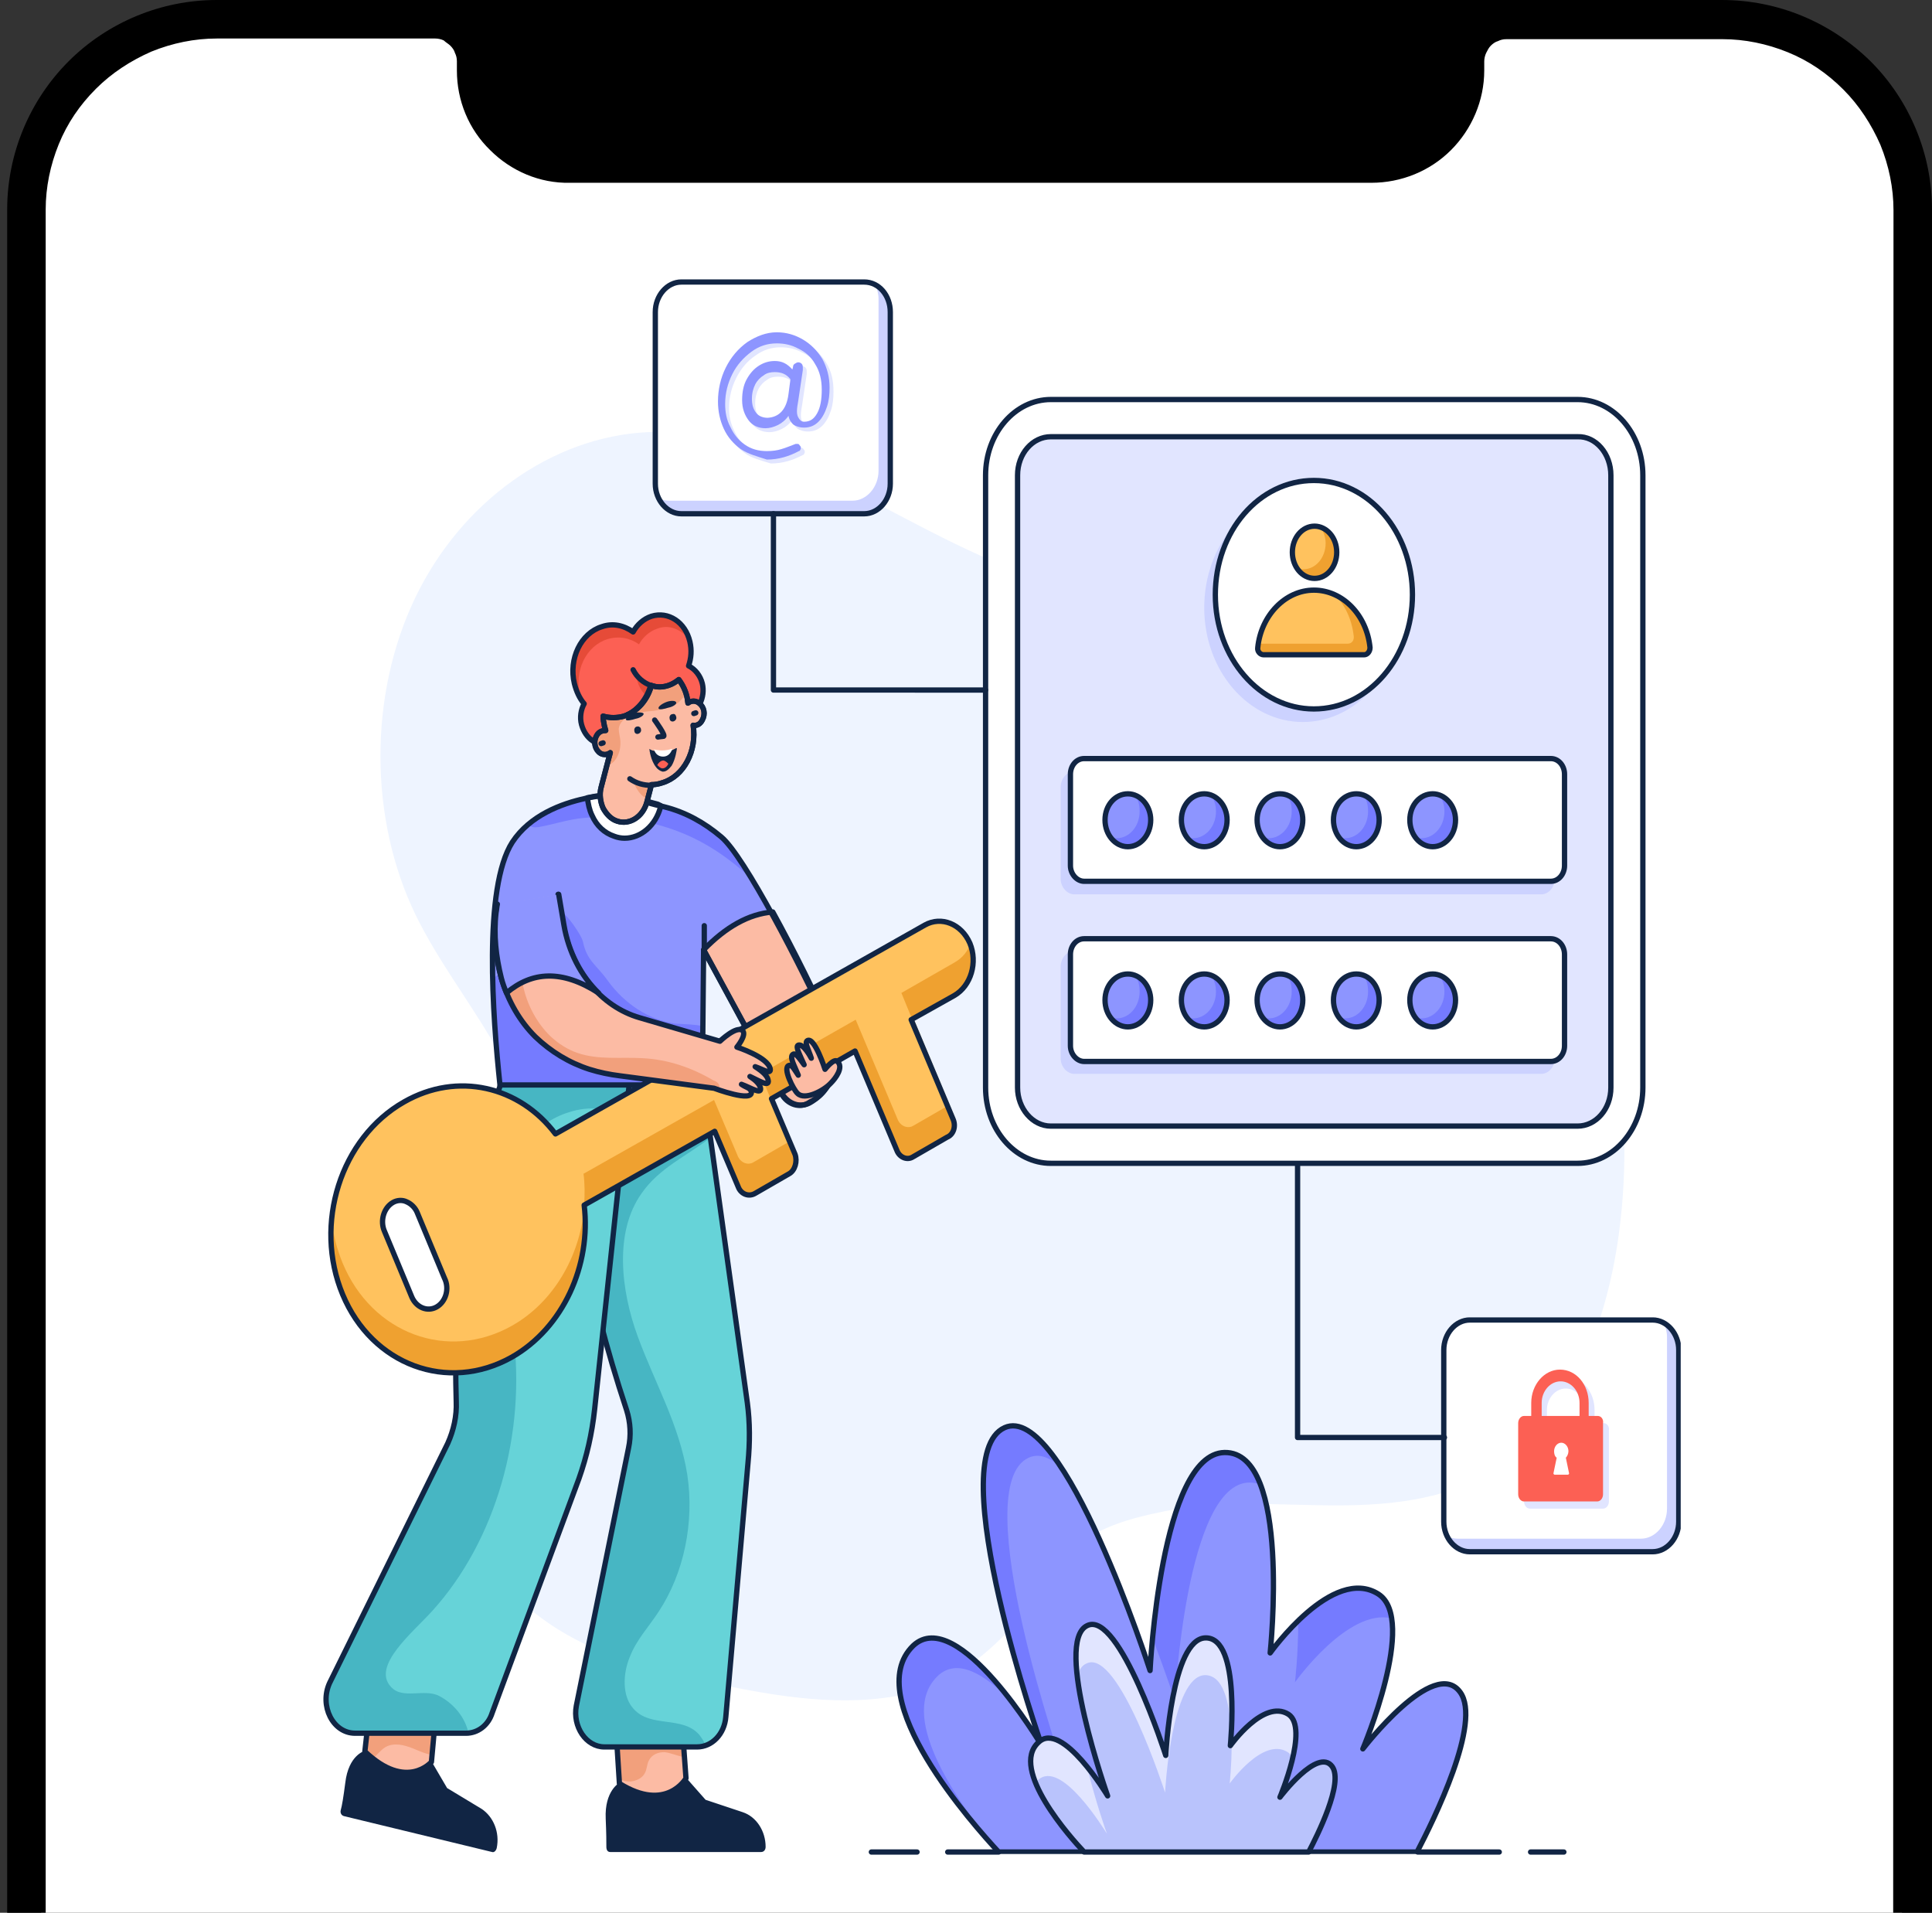 <?xml version="1.0" encoding="utf-8"?>
<!-- Generator: Adobe Illustrator 23.1.0, SVG Export Plug-In . SVG Version: 6.00 Build 0)  -->
<svg version="1.1" id="Слой_1" xmlns="http://www.w3.org/2000/svg" xmlns:xlink="http://www.w3.org/1999/xlink" x="0px" y="0px"
	 viewBox="0 0 296 293" style="enable-background:new 0 0 296 293;" xml:space="preserve">
<rect x="0" y="0" width="296" height="293" fill="#333333" stroke="none"/>
<style type="text/css">
	.st0{clip-path:url(#SVGID_2_);}
	.st1{clip-path:url(#SVGID_4_);}
	.st2{fill-rule:evenodd;clip-rule:evenodd;fill:#FFFFFF;}
	.st3{fill-rule:evenodd;clip-rule:evenodd;}
	.st4{fill:#EEF4FF;}
	.st5{fill:#FFFFFF;stroke:#112544;stroke-width:0.812;stroke-linecap:round;stroke-linejoin:round;stroke-miterlimit:5.412;}
	.st6{fill:#E1E5FF;stroke:#112544;stroke-width:0.812;stroke-linecap:round;stroke-linejoin:round;stroke-miterlimit:5.412;}
	.st7{fill:#CCD2FF;}
	.st8{fill:#EFA130;}
	.st9{fill:#FFC25E;}
	.st10{fill:none;stroke:#112544;stroke-width:0.812;stroke-linecap:round;stroke-linejoin:round;stroke-miterlimit:5.412;}
	.st11{fill:#757BFF;}
	.st12{fill:#8D95FF;}
	.st13{fill:#FFFFFF;}
	.st14{clip-path:url(#SVGID_5_);}
	.st15{clip-path:url(#SVGID_6_);}
	.st16{fill:#E1E5FF;}
	.st17{fill:#FC6054;}
	.st18{fill:#FCBBA4;}
	.st19{fill:#F2A07C;}
	.st20{fill:#112544;}
	.st21{fill:#66D3D8;}
	.st22{fill:#47B6C3;}
	.st23{fill:#FCBBA4;stroke:#112544;stroke-width:0.812;stroke-linecap:round;stroke-linejoin:round;stroke-miterlimit:5.412;}
	.st24{fill:#E64B38;}
	.st25{fill:#8D95FF;stroke:#112544;stroke-width:0.812;stroke-linecap:round;stroke-linejoin:round;stroke-miterlimit:5.412;}
	.st26{clip-path:url(#SVGID_7_);}
	.st27{fill:#B9C3FC;}
	.st28{clip-path:url(#SVGID_8_);}
	.st29{clip-path:url(#SVGID_9_);}
	.st30{clip-path:url(#SVGID_10_);}
	.st31{clip-path:url(#SVGID_11_);}
	.st32{clip-path:url(#SVGID_12_);}
</style>
<g>
	<g>
		<defs>
			<path id="SVGID_1_" d="M-162-141h599c8.3,0,15,6.7,15,15v404c0,8.3-6.7,15-15,15h-599c-8.3,0-15-6.7-15-15v-404
				C-177-134.3-170.3-141-162-141z"/>
		</defs>
		<clipPath id="SVGID_2_">
			<use xlink:href="#SVGID_1_"  style="overflow:visible;"/>
		</clipPath>
		<g class="st0">
			<g>
				<g>
					<defs>
						<rect id="SVGID_3_" x="1" width="295" height="624"/>
					</defs>
					<clipPath id="SVGID_4_">
						<use xlink:href="#SVGID_3_"  style="overflow:visible;"/>
					</clipPath>
					<g class="st1">
						<path class="st2" d="M265.1,620.2H32.6c-3.5,0-6.9-0.7-10.1-2s-6.1-3.3-8.5-5.7s-4.4-5.3-5.7-8.5s-2-6.6-2-10.1V30
							c0-3.5,0.7-6.9,2-10.1s3.3-6.1,5.7-8.5s5.3-4.4,8.5-5.7s6.6-2,10.1-2h232.5c3.5,0,6.9,0.7,10.1,2s6.1,3.3,8.5,5.7
							s4.4,5.3,5.7,8.5c1.3,3.2,2,6.6,2,10.1v564c0,3.5-0.7,6.9-2,10.1c-1.3,3.2-3.3,6.1-5.7,8.5c-2.4,2.4-5.3,4.4-8.5,5.7
							S268.6,620.2,265.1,620.2z"/>
						<path class="st3" d="M263.8,0H33.2c-8.5,0-16.7,3.4-22.7,9.4S1.1,23.6,1.1,32.1v559.8c0,8.5,3.4,16.7,9.4,22.7
							s14.2,9.4,22.7,9.4h230.7c8.5,0,16.7-3.4,22.7-9.4s9.4-14.2,9.4-22.7V32.1c0-8.5-3.4-16.7-9.4-22.7C280.5,3.4,272.4,0,263.8,0
							z M290,591.9c0,3.4-0.7,6.8-2,10s-3.2,6-5.7,8.5c-2.4,2.4-5.3,4.3-8.5,5.7c-3.2,1.3-6.6,2-10,2H33.2c-3.4,0-6.8-0.7-10-2
							s-6-3.2-8.5-5.7s-4.3-5.3-5.7-8.5c-1.3-3.2-2-6.6-2-10V32.1c0-3.4,0.7-6.8,2-10s3.2-6,5.7-8.5c2.4-2.4,5.3-4.3,8.5-5.7
							c3.2-1.3,6.6-2,10-2h33.5c0.4,0,0.9,0.1,1.3,0.3c0.3,0.3,0.7,0.5,1,0.8s0.6,0.7,0.7,1.1C69.9,8.5,70,8.9,70,9.4v1.4
							c0,4.6,1.8,9,5.1,12.2c3.2,3.2,7.6,5.1,12.2,5h122.8c4.6,0,9-1.8,12.2-5s5.1-7.6,5.1-12.2V9.4c0-0.4,0.1-0.9,0.3-1.3
							c0.2-0.4,0.4-0.8,0.7-1.1c0.3-0.3,0.7-0.6,1.1-0.7c0.4-0.2,0.8-0.3,1.3-0.3h33.1c3.4,0,6.8,0.7,10,2s6,3.2,8.5,5.7
							c2.4,2.4,4.3,5.3,5.7,8.5c1.3,3.2,2,6.6,2,10L290,591.9L290,591.9z"/>
					</g>
				</g>
			</g>
		</g>
	</g>
</g>
<path class="st4" d="M248,189.2c-1.9,13.8-7.4,27.8-17.7,35.1c-7.5,5.3-16.7,6.3-25.5,6.3s-17.7-0.9-26.4,0.9
	c-5.8,1.2-12.6,2.9-16.2,8.4c-5.9,9.1-13.7,17.5-23.3,19.6c-9.7,2.1-19.7,0.4-29.3-1.6c-9.2-1.9-18.7-4.2-26.6-10
	c-7.9-5.8-14.2-15.8-13.9-26.7c0.4-14.9,12.6-26.9,12.7-41.8c0.1-15.1-11.7-26.1-18.1-39.2c-7.2-14.8-7.2-33.8-0.1-48.6
	c7.1-14.8,21-24.7,35.6-25.4c22.1-1,41.3,17.6,62.9,23.2c9.4,2.4,19.2,2.4,28.6,4.5c18.1,4.1,34.6,16.6,45.2,34.1
	C246.5,145.7,250.9,168,248,189.2z"/>
<path class="st5" d="M161,178.2c-5.5,0-10-5.2-10-11.6V72.8c0-6.4,4.5-11.6,10-11.6h80.7c5.5,0,10,5.2,10,11.6v93.8
	c0,6.4-4.5,11.6-10,11.6L161,178.2L161,178.2z"/>
<path class="st6" d="M246.8,72.8v93.8c0,3.3-2.3,5.9-5.1,5.9H161c-2.8,0-5.1-2.7-5.1-5.9V72.8c0-3.3,2.3-5.9,5.1-5.9h80.7
	C244.5,66.8,246.8,69.5,246.8,72.8z"/>
<path class="st7" d="M238.2,148.1v14c0,1.3-0.9,2.4-2.1,2.4h-71.5c-1.1,0-2.1-1.1-2.1-2.4v-14c0-1.3,0.9-2.4,2.1-2.4h71.5
	C237.2,145.8,238.2,146.8,238.2,148.1z"/>
<path class="st5" d="M239.7,146.2v14c0,1.3-0.9,2.4-2.1,2.4h-71.5c-1.1,0-2.1-1.1-2.1-2.4v-14c0-1.3,0.9-2.4,2.1-2.4h71.5
	C238.8,143.8,239.7,144.9,239.7,146.2z"/>
<path class="st7" d="M238.2,120.6v14c0,1.3-0.9,2.4-2.1,2.4h-71.5c-1.1,0-2.1-1.1-2.1-2.4v-14c0-1.3,0.9-2.4,2.1-2.4h71.5
	C237.2,118.2,238.2,119.2,238.2,120.6z"/>
<path class="st5" d="M239.7,118.6v14c0,1.3-0.9,2.4-2.1,2.4h-71.5c-1.1,0-2.1-1.1-2.1-2.4v-14c0-1.3,0.9-2.4,2.1-2.4h71.5
	C238.8,116.2,239.7,117.3,239.7,118.6z"/>
<path class="st7" d="M214.7,93.1c0,9.6-6.7,17.5-15.1,17.5c-8.3,0-15.1-7.8-15.1-17.5s6.7-17.5,15.1-17.5
	C207.9,75.6,214.7,83.4,214.7,93.1z"/>
<path class="st5" d="M216.4,91.1c0,9.6-6.7,17.5-15.1,17.5c-8.3,0-15.1-7.8-15.1-17.5c0-9.7,6.7-17.5,15.1-17.5
	C209.7,73.6,216.4,81.5,216.4,91.1z"/>
<path class="st8" d="M204.8,84.6c0,2.2-1.5,4-3.4,4c-1.1,0-2.1-0.6-2.7-1.5c-0.5-0.7-0.8-1.6-0.8-2.5c0-2.2,1.5-4,3.4-4
	c0.4,0,0.7,0,1.1,0.2C203.8,81.3,204.8,82.8,204.8,84.6z"/>
<path class="st9" d="M203.1,83.2c0,2.2-1.5,4-3.4,4c-0.4,0-0.7,0-1.1-0.2c-0.5-0.7-0.8-1.6-0.8-2.5c0-2.2,1.5-4,3.4-4
	c0.4,0,0.7,0,1.1,0.2C202.8,81.5,203.1,82.3,203.1,83.2z"/>
<path class="st10" d="M204.8,84.6c0,2.2-1.5,4-3.4,4c-1.9,0-3.4-1.8-3.4-4c0-2.2,1.5-4,3.4-4C203.2,80.6,204.8,82.3,204.8,84.6z"/>
<path class="st8" d="M209,100.3h-15.4c-0.5,0-0.9-0.5-0.9-1.1c0-0.2,0-0.4,0.1-0.5c0.7-4.7,4.2-8.3,8.5-8.3c1.1,0,2.1,0.2,3,0.6
	c3,1.3,5.2,4.4,5.6,8.2C210,99.7,209.6,100.3,209,100.3z"/>
<path class="st9" d="M206.5,98.6h-13.7c0.7-4.7,4.2-8.3,8.5-8.3c1.1,0,2.1,0.2,3,0.6c1.7,1.6,2.8,3.9,3.1,6.5
	C207.5,98.1,207.1,98.6,206.5,98.6z"/>
<path class="st10" d="M209,100.3c0.5,0,0.9-0.5,0.9-1.1c-0.5-5-4.2-8.8-8.6-8.8c-4.4,0-8.1,3.9-8.6,8.8c-0.1,0.6,0.4,1.1,0.9,1.1
	H209z"/>
<path class="st11" d="M176.3,125.6c0,2.3-1.6,4-3.5,4c-1.1,0-2.1-0.6-2.7-1.6c-0.5-0.7-0.8-1.6-0.8-2.5c0-2.3,1.6-4.1,3.5-4.1
	c0.4,0,0.7,0,1.1,0.2C175.3,122.3,176.3,123.8,176.3,125.6z"/>
<path class="st12" d="M174.6,124.3c0,2.3-1.6,4.1-3.5,4.1c-0.4,0-0.7,0-1.1-0.2c-0.5-0.7-0.8-1.6-0.8-2.5c0-2.3,1.6-4.1,3.5-4.1
	c0.4,0,0.7,0,1.1,0.2C174.4,122.4,174.6,123.3,174.6,124.3z"/>
<path class="st10" d="M176.3,125.6c0,2.3-1.6,4.1-3.5,4.1c-1.9,0-3.5-1.8-3.5-4.1c0-2.3,1.6-4,3.5-4
	C174.7,121.6,176.3,123.4,176.3,125.6z"/>
<path class="st11" d="M188,125.6c0,2.3-1.6,4-3.5,4c-1.1,0-2.1-0.6-2.8-1.6c-0.5-0.7-0.8-1.6-0.8-2.5c0-2.3,1.6-4.1,3.5-4.1
	c0.4,0,0.7,0,1.1,0.2C186.9,122.3,188,123.8,188,125.6z"/>
<path class="st12" d="M186.3,124.3c0,2.3-1.6,4.1-3.5,4.1c-0.4,0-0.7,0-1.1-0.2c-0.5-0.7-0.8-1.6-0.8-2.5c0-2.3,1.6-4.1,3.5-4.1
	c0.4,0,0.7,0,1.1,0.2C186,122.4,186.3,123.3,186.3,124.3z"/>
<path class="st10" d="M188,125.6c0,2.3-1.6,4.1-3.5,4.1c-1.9,0-3.5-1.8-3.5-4.1c0-2.3,1.6-4,3.5-4C186.4,121.6,188,123.4,188,125.6z
	"/>
<path class="st11" d="M199.6,125.6c0,2.3-1.6,4-3.5,4c-1.1,0-2.1-0.6-2.8-1.6c-0.5-0.7-0.8-1.6-0.8-2.5c0-2.3,1.6-4.1,3.5-4.1
	c0.4,0,0.7,0,1.1,0.2C198.6,122.3,199.6,123.8,199.6,125.6z"/>
<path class="st12" d="M197.9,124.3c0,2.3-1.6,4.1-3.5,4.1c-0.4,0-0.7,0-1.1-0.2c-0.5-0.7-0.8-1.6-0.8-2.5c0-2.3,1.6-4.1,3.5-4.1
	c0.4,0,0.7,0,1.1,0.2C197.7,122.4,197.9,123.3,197.9,124.3z"/>
<path class="st10" d="M199.6,125.6c0,2.3-1.6,4.1-3.5,4.1c-1.9,0-3.5-1.8-3.5-4.1c0-2.3,1.6-4,3.5-4
	C198.1,121.6,199.6,123.4,199.6,125.6z"/>
<path class="st11" d="M211.3,125.6c0,2.3-1.6,4-3.5,4c-1.1,0-2.1-0.6-2.8-1.6c-0.5-0.7-0.8-1.6-0.8-2.5c0-2.3,1.6-4.1,3.5-4.1
	c0.4,0,0.7,0,1.1,0.2C210.3,122.3,211.3,123.8,211.3,125.6z"/>
<path class="st12" d="M209.6,124.3c0,2.3-1.6,4.1-3.5,4.1c-0.4,0-0.7,0-1.1-0.2c-0.5-0.7-0.8-1.6-0.8-2.5c0-2.3,1.6-4.1,3.5-4.1
	c0.4,0,0.7,0,1.1,0.2C209.4,122.4,209.6,123.3,209.6,124.3z"/>
<path class="st10" d="M211.3,125.6c0,2.3-1.6,4.1-3.5,4.1c-1.9,0-3.5-1.8-3.5-4.1c0-2.3,1.6-4,3.5-4
	C209.8,121.6,211.3,123.4,211.3,125.6z"/>
<path class="st11" d="M223,125.6c0,2.3-1.6,4-3.5,4c-1.1,0-2.1-0.6-2.8-1.6c-0.5-0.7-0.8-1.6-0.8-2.5c0-2.3,1.6-4.1,3.5-4.1
	c0.4,0,0.7,0,1.1,0.2C221.9,122.3,223,123.8,223,125.6z"/>
<path class="st12" d="M221.3,124.3c0,2.3-1.6,4.1-3.5,4.1c-0.4,0-0.7,0-1.1-0.2c-0.5-0.7-0.8-1.6-0.8-2.5c0-2.3,1.6-4.1,3.5-4.1
	c0.4,0,0.7,0,1.1,0.2C221,122.4,221.3,123.3,221.3,124.3z"/>
<path class="st10" d="M223,125.6c0,2.3-1.6,4.1-3.5,4.1c-1.9,0-3.5-1.8-3.5-4.1c0-2.3,1.6-4,3.5-4C221.4,121.6,223,123.4,223,125.6z
	"/>
<path class="st11" d="M176.3,153.2c0,2.3-1.6,4-3.5,4c-1.1,0-2.1-0.6-2.7-1.6c-0.5-0.7-0.8-1.6-0.8-2.5c0-2.3,1.6-4.1,3.5-4.1
	c0.4,0,0.7,0,1.1,0.2C175.3,149.9,176.3,151.4,176.3,153.2z"/>
<path class="st12" d="M174.6,151.9c0,2.3-1.6,4.1-3.5,4.1c-0.4,0-0.7,0-1.1-0.2c-0.5-0.7-0.8-1.6-0.8-2.5c0-2.3,1.6-4.1,3.5-4.1
	c0.4,0,0.7,0,1.1,0.2C174.4,150,174.6,150.9,174.6,151.9z"/>
<path class="st10" d="M176.3,153.2c0,2.3-1.6,4.1-3.5,4.1c-1.9,0-3.5-1.8-3.5-4.1c0-2.3,1.6-4,3.5-4
	C174.7,149.2,176.3,151,176.3,153.2z"/>
<path class="st11" d="M188,153.2c0,2.3-1.6,4-3.5,4c-1.1,0-2.1-0.6-2.8-1.6c-0.5-0.7-0.8-1.6-0.8-2.5c0-2.3,1.6-4.1,3.5-4.1
	c0.4,0,0.7,0,1.1,0.2C186.9,149.9,188,151.4,188,153.2z"/>
<path class="st12" d="M186.3,151.9c0,2.3-1.6,4.1-3.5,4.1c-0.4,0-0.7,0-1.1-0.2c-0.5-0.7-0.8-1.6-0.8-2.5c0-2.3,1.6-4.1,3.5-4.1
	c0.4,0,0.7,0,1.1,0.2C186,150,186.3,150.9,186.3,151.9z"/>
<path class="st10" d="M188,153.2c0,2.3-1.6,4.1-3.5,4.1c-1.9,0-3.5-1.8-3.5-4.1c0-2.3,1.6-4,3.5-4C186.4,149.2,188,151,188,153.2z"
	/>
<path class="st11" d="M199.6,153.2c0,2.3-1.6,4-3.5,4c-1.1,0-2.1-0.6-2.8-1.6c-0.5-0.7-0.8-1.6-0.8-2.5c0-2.3,1.6-4.1,3.5-4.1
	c0.4,0,0.7,0,1.1,0.2C198.6,149.9,199.6,151.4,199.6,153.2z"/>
<path class="st12" d="M197.9,151.9c0,2.3-1.6,4.1-3.5,4.1c-0.4,0-0.7,0-1.1-0.2c-0.5-0.7-0.8-1.6-0.8-2.5c0-2.3,1.6-4.1,3.5-4.1
	c0.4,0,0.7,0,1.1,0.2C197.7,150,197.9,150.9,197.9,151.9z"/>
<path class="st10" d="M199.6,153.2c0,2.3-1.6,4.1-3.5,4.1c-1.9,0-3.5-1.8-3.5-4.1c0-2.3,1.6-4,3.5-4
	C198.1,149.2,199.6,151,199.6,153.2z"/>
<path class="st11" d="M211.3,153.2c0,2.3-1.6,4-3.5,4c-1.1,0-2.1-0.6-2.8-1.6c-0.5-0.7-0.8-1.6-0.8-2.5c0-2.3,1.6-4.1,3.5-4.1
	c0.4,0,0.7,0,1.1,0.2C210.3,149.9,211.3,151.4,211.3,153.2z"/>
<path class="st12" d="M209.6,151.9c0,2.3-1.6,4.1-3.5,4.1c-0.4,0-0.7,0-1.1-0.2c-0.5-0.7-0.8-1.6-0.8-2.5c0-2.3,1.6-4.1,3.5-4.1
	c0.4,0,0.7,0,1.1,0.2C209.4,150,209.6,150.9,209.6,151.9z"/>
<path class="st10" d="M211.3,153.2c0,2.3-1.6,4.1-3.5,4.1c-1.9,0-3.5-1.8-3.5-4.1c0-2.3,1.6-4,3.5-4
	C209.8,149.2,211.3,151,211.3,153.2z"/>
<path class="st11" d="M223,153.2c0,2.3-1.6,4-3.5,4c-1.1,0-2.1-0.6-2.8-1.6c-0.5-0.7-0.8-1.6-0.8-2.5c0-2.3,1.6-4.1,3.5-4.1
	c0.4,0,0.7,0,1.1,0.2C221.9,149.9,223,151.4,223,153.2z"/>
<path class="st12" d="M221.3,151.9c0,2.3-1.6,4.1-3.5,4.1c-0.4,0-0.7,0-1.1-0.2c-0.5-0.7-0.8-1.6-0.8-2.5c0-2.3,1.6-4.1,3.5-4.1
	c0.4,0,0.7,0,1.1,0.2C221,150,221.3,150.9,221.3,151.9z"/>
<path class="st10" d="M223,153.2c0,2.3-1.6,4.1-3.5,4.1c-1.9,0-3.5-1.8-3.5-4.1c0-2.3,1.6-4,3.5-4C221.4,149.2,223,151,223,153.2z"
	/>
<path class="st13" d="M136.4,47.8v26.3c0,2.5-1.8,4.6-4,4.6h-28c-2.2,0-4-2.1-4-4.6V47.8c0-2.5,1.8-4.6,4-4.6h28
	C134.7,43.2,136.4,45.3,136.4,47.8z"/>
<path class="st7" d="M136.4,47.8v26.3c0,2.5-1.8,4.6-4,4.6h-28c-1.5,0-2.8-1-3.5-2.4c0.5,0.3,1.1,0.4,1.7,0.4h28c2.2,0,4-2.1,4-4.6
	V45.8c0-0.8-0.2-1.5-0.5-2.2C135.5,44.4,136.4,46,136.4,47.8z"/>
<g>
	<defs>
		<rect id="SVGID_17_" x="99.9" y="42.8" width="36.9" height="37.4"/>
	</defs>
	<clipPath id="SVGID_5_">
		<use xlink:href="#SVGID_17_"  style="overflow:visible;"/>
	</clipPath>
	<g class="st14">
		<path class="st10" d="M136.4,47.8v26.3c0,2.5-1.8,4.6-4,4.6h-28c-2.2,0-4-2.1-4-4.6V47.8c0-2.5,1.8-4.6,4-4.6h28
			C134.7,43.2,136.4,45.3,136.4,47.8z"/>
	</g>
</g>
<path class="st13" d="M257.2,206.8v26.3c0,2.5-1.8,4.6-4,4.6h-28c-2.2,0-4-2.1-4-4.6v-26.3c0-2.5,1.8-4.6,4-4.6h28
	C255.4,202.2,257.2,204.3,257.2,206.8z"/>
<path class="st7" d="M257.2,206.8v26.3c0,2.5-1.8,4.6-4,4.6h-28c-1.5,0-2.8-1-3.5-2.4c0.5,0.3,1.1,0.4,1.7,0.4h28c2.2,0,4-2.1,4-4.6
	v-26.3c0-0.8-0.2-1.5-0.5-2.2C256.2,203.4,257.2,205,257.2,206.8z"/>
<g>
	<defs>
		<rect id="SVGID_19_" x="220.5" y="201.8" width="37" height="37.1"/>
	</defs>
	<clipPath id="SVGID_6_">
		<use xlink:href="#SVGID_19_"  style="overflow:visible;"/>
	</clipPath>
	<g class="st15">
		<path class="st10" d="M257.2,206.8v26.3c0,2.5-1.8,4.6-4,4.6h-28c-2.2,0-4-2.1-4-4.6v-26.3c0-2.5,1.8-4.6,4-4.6h28
			C255.4,202.2,257.2,204.3,257.2,206.8z"/>
	</g>
</g>
<path class="st10" d="M118.5,78.7v27H151"/>
<path class="st10" d="M221.3,220.2h-22.5v-41.6"/>
<path class="st16" d="M114.1,69.4c-1.1-0.8-2-1.8-2.6-3.1c-0.6-1.3-0.9-2.7-0.9-4.2c0-1.8,0.4-3.6,1.2-5.2c0.8-1.6,1.9-2.9,3.3-3.9
	c1.4-0.9,2.9-1.5,4.5-1.5c1.5,0,2.8,0.4,4,1.1c1.2,0.7,2.2,1.7,3,3s1.1,2.7,1.1,4.4c0,1-0.1,2-0.4,2.9c-0.3,0.9-0.7,1.7-1.3,2.3
	c-0.6,0.6-1.3,0.9-2.2,0.9c-0.7,0-1.3-0.2-1.7-0.5c-0.4-0.4-0.7-0.8-0.7-1.3c-0.4,0.6-1,1.1-1.6,1.4c-0.6,0.3-1.3,0.5-1.9,0.5
	c-1.1,0-2-0.4-2.6-1.2c-0.6-0.8-1-1.8-1-3.1c0-1.2,0.2-2.3,0.7-3.2c0.5-0.9,1.1-1.6,1.9-2.1c0.8-0.5,1.6-0.7,2.4-0.7
	c1.1,0,1.9,0.4,2.7,1.3l0.1-0.4c0-0.2,0.1-0.4,0.3-0.5c0.2-0.1,0.3-0.2,0.5-0.2s0.4,0.1,0.5,0.2c0.2,0.2,0.2,0.4,0.2,0.7l0,0.3
	l-0.7,4.7c-0.1,0.6-0.2,1.1-0.2,1.6c0,0.5,0.1,0.8,0.3,1.1c0.2,0.3,0.4,0.5,0.8,0.5c0.9,0,1.5-0.4,2-1.3c0.5-0.9,0.7-2.1,0.7-3.6
	c0-1.5-0.3-2.8-1-3.9c-0.6-1.1-1.5-1.9-2.6-2.4c-1.1-0.6-2.2-0.8-3.3-0.8c-1.4,0-2.7,0.4-3.9,1.3c-1.2,0.8-2.2,2-2.9,3.4
	c-0.7,1.4-1.1,2.9-1.1,4.6c0,1.2,0.2,2.3,0.8,3.5c0.5,1.1,1.2,2,2.2,2.7c1,0.7,2.1,1,3.4,1c0.9,0,1.6-0.1,2.2-0.3
	c0.6-0.2,1.4-0.5,2.2-0.8c0.1,0,0.2,0,0.2,0c0.2,0,0.3,0,0.4,0.2c0.1,0.1,0.2,0.2,0.2,0.4c0,0.1,0,0.2-0.1,0.3
	c0,0.1-0.1,0.2-0.2,0.2c-1.5,0.8-3.1,1.3-4.9,1.3C116.5,70.5,115.2,70.2,114.1,69.4z M121.3,61.1l0.3-2.3c-0.6-0.8-1.4-1.1-2.4-1.1
	c-0.6,0-1.2,0.1-1.7,0.5c-0.5,0.3-1,0.8-1.3,1.4c-0.3,0.6-0.5,1.3-0.5,2.2c0,0.9,0.2,1.6,0.7,2.2c0.4,0.5,1.1,0.7,1.7,0.7
	C120,64.5,121,63.3,121.3,61.1z"/>
<path class="st12" d="M113.5,68.8c-1.1-0.8-2-1.8-2.6-3.1c-0.6-1.3-0.9-2.7-0.9-4.2c0-1.8,0.4-3.6,1.2-5.2c0.8-1.6,1.9-2.9,3.3-3.9
	c1.4-0.9,2.9-1.5,4.5-1.5c1.5,0,2.8,0.4,4,1.1c1.2,0.7,2.2,1.7,3,3c0.7,1.3,1.1,2.7,1.1,4.4c0,1-0.1,2-0.4,2.9
	c-0.3,0.9-0.7,1.7-1.3,2.3c-0.6,0.6-1.3,0.9-2.2,0.9c-0.7,0-1.3-0.2-1.7-0.5c-0.4-0.4-0.6-0.8-0.7-1.3c-0.4,0.6-1,1.1-1.6,1.4
	c-0.6,0.3-1.3,0.5-1.9,0.5c-1.1,0-2-0.4-2.6-1.2c-0.6-0.8-1-1.8-1-3.1c0-1.2,0.2-2.3,0.7-3.2c0.5-0.9,1.1-1.6,1.9-2.1
	c0.8-0.5,1.6-0.7,2.4-0.7c1.1,0,1.9,0.4,2.7,1.3l0.1-0.4c0-0.2,0.1-0.4,0.3-0.5c0.2-0.1,0.3-0.2,0.5-0.2c0.2,0,0.4,0.1,0.5,0.2
	c0.2,0.2,0.2,0.4,0.2,0.7l0,0.3l-0.7,4.7c-0.1,0.6-0.2,1.1-0.2,1.6s0.1,0.8,0.3,1.1c0.2,0.3,0.4,0.5,0.8,0.5c0.9,0,1.5-0.4,2-1.3
	c0.5-0.9,0.7-2.1,0.7-3.6c0-1.5-0.3-2.8-1-3.9c-0.6-1.1-1.5-1.9-2.6-2.4c-1.1-0.6-2.2-0.8-3.3-0.8c-1.4,0-2.7,0.4-3.9,1.3
	c-1.2,0.9-2.2,2-2.9,3.4c-0.7,1.4-1.1,2.9-1.1,4.6c0,1.2,0.2,2.4,0.8,3.5c0.5,1.1,1.2,2,2.2,2.7c1,0.7,2.1,1,3.4,1
	c0.8,0,1.6-0.1,2.2-0.3c0.7-0.2,1.4-0.5,2.2-0.8c0.1,0,0.2,0,0.2,0c0.2,0,0.3,0,0.4,0.2c0.1,0.1,0.2,0.2,0.2,0.4
	c0,0.1,0,0.2-0.1,0.3c0,0.1-0.1,0.2-0.2,0.2c-1.5,0.8-3.1,1.3-4.9,1.3C116,69.9,114.7,69.6,113.5,68.8z M120.8,60.4l0.3-2.3
	c-0.6-0.8-1.4-1.1-2.4-1.1c-0.6,0-1.2,0.1-1.7,0.5c-0.5,0.3-1,0.8-1.3,1.4c-0.3,0.6-0.5,1.3-0.5,2.2c0,0.9,0.2,1.6,0.7,2.2
	c0.4,0.5,1.1,0.7,1.7,0.7C119.4,63.9,120.5,62.7,120.8,60.4z"/>
<path class="st16" d="M245.7,218h-1.4v-2c0-2.8-1.9-5.1-4.4-5.1c-2.4,0-4.4,2.3-4.4,5.1v2h-1.1c-0.5,0-0.9,0.5-0.9,1.1V230
	c0,0.6,0.4,1.1,0.9,1.1h11.2c0.5,0,0.9-0.5,0.9-1.1v-10.9C246.6,218.5,246.2,218,245.7,218z M242.7,218H237v-2
	c0-1.8,1.3-3.3,2.9-3.3c1.6,0,2.9,1.5,2.9,3.3V218z"/>
<path class="st17" d="M244.8,216.9h-1.4v-2c0-2.8-1.9-5.1-4.4-5.1c-2.4,0-4.4,2.3-4.4,5.1v2h-1.1c-0.5,0-0.9,0.5-0.9,1.1v10.9
	c0,0.6,0.4,1.1,0.9,1.1h11.2c0.5,0,0.9-0.5,0.9-1.1V218C245.7,217.4,245.3,216.9,244.8,216.9z M241.9,216.9h-5.7v-2
	c0-1.8,1.3-3.3,2.9-3.3c1.6,0,2.9,1.5,2.9,3.3V216.9z"/>
<path class="st13" d="M240.2,225.9h-2c-0.1,0-0.2-0.1-0.2-0.2l0.5-2.4c-0.3-0.2-0.4-0.6-0.4-1c0-0.7,0.5-1.3,1.1-1.3
	c0.6,0,1.1,0.6,1.1,1.3c0,0.4-0.2,0.8-0.4,1l0.5,2.4C240.4,225.8,240.3,225.9,240.2,225.9z"/>
<path class="st18" d="M105.1,272.4c0,0-3,5.3-10.2,0.8l0-0.7l-0.4-5.6h10.2l0.2,2.3L105.1,272.4z"/>
<path class="st19" d="M104.9,269.2c-0.1,0-0.3,0-0.4-0.1c-0.9-0.2-1.8-0.6-2.7-0.7c-0.9,0-1.9,0.3-2.4,1.3c-0.3,0.6-0.3,1.4-0.6,1.9
	c-0.4,0.8-1.3,1.2-2.2,1.3c-0.6,0-1.2-0.1-1.7-0.4l-0.4-5.6h10.2L104.9,269.2z"/>
<path class="st18" d="M66.6,264.4l-0.4,4.4l-0.1,1c0,0-3.3,3.9-8.9-0.5c-0.4-0.3-0.8-0.7-1.3-1.1l0.7-6.2L66.6,264.4z"/>
<path class="st19" d="M66.6,264.4l-0.4,4.4c-1-0.1-2-0.6-3-1c-1.3-0.5-2.8-0.9-4.1-0.2c-0.7,0.4-1.3,1.2-1.9,1.7
	c-0.4-0.3-0.8-0.7-1.3-1.1l0.7-6.2L66.6,264.4z"/>
<path class="st10" d="M105.1,272.4c0,0-3,5.3-10.2,0.8l-0.4-6.3h10.2L105.1,272.4z"/>
<path class="st20" d="M117.3,282.9L117.3,282.9c0,0.5-0.3,0.8-0.7,0.8H93.5c-0.4,0-0.6-0.3-0.6-0.8c0-0.7,0-2-0.1-4.3
	c-0.2-4.3,2.1-5.5,2.1-5.5c7.3,4.5,10.2-0.8,10.2-0.8l3,3.4l5.7,1.9C115.9,278.3,117.3,280.5,117.3,282.9z"/>
<path class="st21" d="M114.6,224.2l-3.4,38.9c-0.2,2.1-1.5,3.8-3.2,4.4c-0.4,0.1-0.8,0.2-1.3,0.2H92.6c-2.8,0-5-3.1-4.3-6.3l8-39.5
	c0.4-1.9,0.3-3.9-0.3-5.8c-6.3-19-9.1-35.7-8.3-49.9h20l1.1,8.2l5.7,40.5C114.9,218,114.9,221,114.6,224.2z"/>
<path class="st22" d="M107.1,265.7c0.4,0.5,0.8,1.1,1,1.7c-0.4,0.1-0.8,0.2-1.3,0.2H92.6c-2.8,0-5-3.1-4.3-6.3l8-39.5
	c0.4-1.9,0.3-4-0.3-5.8c-6.3-19-9.1-35.7-8.3-49.9h20l1.1,8.2c-3.6,2.8-7.8,4.6-10.5,8.5c-4.2,5.9-3.2,14.8-0.6,21.9
	c2.6,7.1,6.4,13.6,7.6,21.2c1.1,7.3-0.5,15.1-4.4,21c-1.5,2.3-3.4,4.3-4.4,6.9c-1.1,2.6-1.2,6.1,0.6,8
	C99.7,264.7,104.5,262.8,107.1,265.7z"/>
<path class="st10" d="M96.3,221.8l-8,39.5c-0.6,3.2,1.5,6.3,4.3,6.3h14.2c2.3,0,4.2-2,4.4-4.6l3.4-38.9c0.3-3.1,0.3-6.2-0.1-9.2
	l-6.8-48.8h-20c-0.9,14.2,2,30.9,8.3,49.9C96.6,217.9,96.7,219.9,96.3,221.8z"/>
<path class="st10" d="M66.1,269.9c0,0-3.8,4.5-10.2-1.6l0.7-6.3l10,2.4L66.1,269.9z"/>
<path class="st20" d="M76.1,283.1L76.1,283.1c-0.1,0.4-0.4,0.7-0.7,0.6l-22.7-5.5c-0.4-0.1-0.6-0.5-0.5-0.9c0.2-0.7,0.4-1.9,0.7-4.2
	c0.5-4.3,3-4.9,3-4.9c6.4,6.1,10.2,1.6,10.2,1.6l2.4,4.1l5.3,3.2C75.6,278.3,76.6,280.7,76.1,283.1z"/>
<path class="st21" d="M96.5,166.2l-0.5,5l-4.8,44.8c-0.4,3.6-1.2,7.2-2.4,10.6l-13.3,35.9c-0.7,1.7-2.1,2.9-3.7,3.1
	c-0.1,0-0.2,0-0.4,0h-17c-3.4,0-5.5-4.3-3.8-7.7l18.1-36.7c0.9-1.9,1.4-4.1,1.3-6.4c-0.4-15,0.4-29.9,6.8-48.6L96.5,166.2
	L96.5,166.2z"/>
<path class="st22" d="M96.5,166.2l-0.5,5c-2.7-1.4-5.6-1.9-8.9-0.8c-4.9,1.5-8.9,6.2-10.2,11.8c-1.7,7.1,0.7,14.5,1.7,21.8
	c2.1,15.5-2.6,32-12.4,42.8c-3,3.3-9.3,8.4-6.3,11.6c1.8,2,5.1,0.2,7.4,1.4c2.1,1.1,4,3.2,4.5,5.8c-0.1,0-0.2,0-0.4,0h-17
	c-3.4,0-5.5-4.3-3.8-7.7l18.1-36.7c0.9-1.9,1.4-4.1,1.3-6.4c-0.4-15,0.4-29.9,6.8-48.6L96.5,166.2L96.5,166.2z"/>
<path class="st10" d="M54.4,265.5h17c1.8,0,3.4-1.2,4-3.1l13.3-35.9c1.2-3.4,2-6.9,2.4-10.6l5.3-49.8H76.7
	c-6.4,18.7-7.2,33.6-6.8,48.6c0.1,2.2-0.4,4.4-1.3,6.4l-18.1,36.7C48.9,261.3,51,265.5,54.4,265.5z"/>
<path class="st12" d="M124.6,168.6l-0.3,0.2c-1.5,1-3.5,0.4-4.5-1.3l-12-22l-0.1,11.7l-0.1,9h-31c-0.4-4.3-1.1-10.3-1.3-16.2
	c-0.3-8.6,0.2-17.2,3.2-21c0.8-1,1.6-1.9,2.5-2.6c5.9-5.1,13.6-4.7,13.6-4.7l5.9,1.6l1.3,0.4c3.2,0.8,6.1,2.4,8.7,4.6
	c1.2,1,2.9,3.5,4.9,6.8c4,6.5,8.8,16.2,11.8,22.8C129.2,161.7,127.9,166.5,124.6,168.6z"/>
<path class="st11" d="M115.6,135c-1.3-1.2-2.7-2.4-4.2-3.5c-2.3-1.7-4.8-3.1-7.4-4.1c-4.7-1.8-9.7-2.6-14.6-2.1
	c-2.3,0.2-4.6,1-6.9,1.4c-0.7,0.1-1.1,0-1.4-0.3c5.9-5.1,13.6-4.7,13.6-4.7l5.9,1.6l1.3,0.4c3.2,0.8,6.1,2.4,8.7,4.6
	C111.9,129.2,113.7,131.7,115.6,135z"/>
<path class="st5" d="M101.2,123.4l0,0.2c-0.7,2.8-3,4.8-5.5,4.8c-0.5,0-1.1-0.1-1.6-0.3c-1.5-0.5-2.7-1.6-3.4-3.2
	c-0.4-0.8-0.6-1.8-0.7-2.7c2.8-0.6,4.9-0.6,4.9-0.6l5.9,1.6L101.2,123.4z"/>
<path class="st11" d="M107.7,157.2l-0.1,9h-31c-0.4-4.3-1.1-10.3-1.3-16.2c1.1-0.8,2.3-1.3,3.6-1.6c1.9-0.5,3.9-0.8,5.4-2.3
	c1.2-1.1,1.4-1.6,2-3.2c0.3-0.8-1.7-3.6-0.6-3.4c1,0.2,3.4,3.8,3.6,4.7c0.6,3,2.1,3.6,3.8,6c2.6,3.6,6.3,6,10.3,6.6
	C104.9,156.9,106.4,156.9,107.7,157.2z"/>
<path class="st23" d="M127.4,157.8c-2.3-5.2-5.7-12.1-9-18.1c-3.7,0.3-7.2,2.3-10.6,5.8l11.9,22c0.9,1.7,2.9,2.4,4.4,1.3l0.4-0.2
	C127.9,166.5,129.2,161.7,127.4,157.8z"/>
<path class="st10" d="M124.6,168.6l-0.3,0.2c-1.5,1-3.5,0.4-4.5-1.3l-12-22l-0.2,20.7h-31c-1.1-10.4-2.6-30.2,1.9-37.2
	c2.7-4.1,7.5-5.9,11.2-6.7c2.8-0.6,4.9-0.6,4.9-0.6l5.9,1.6l0.5,0.1l0.8,0.2c3.2,0.8,6.1,2.4,8.7,4.6c3.5,2.9,12.2,19.7,16.7,29.6
	C129.2,161.7,127.9,166.5,124.6,168.6z"/>
<path class="st8" d="M148.7,144.6c0-0.1-0.1-0.2-0.1-0.2c-1.3-3-4.4-4.2-6.9-2.8l-56.6,32c-5.5-7.3-15-9.6-23.2-4.9
	c-6.4,3.6-10.4,10.6-11.1,18c-0.4,3.9,0.2,7.9,1.7,11.6c4.5,10.8,16.1,15.1,25.9,9.6c7.8-4.4,12-13.7,11.1-22.8c0-0.2,0-0.4,0-0.6
	l0.1,0l19.9-11.2l3.6,8.5c0.4,1.1,1.6,1.6,2.6,1l5.2-3c0.9-0.5,1.3-1.9,0.9-3l-0.8-1.9l-2.7-6.6l1.6-0.9l11.4-6.4l6.4,15.2
	c0.4,1.1,1.6,1.6,2.5,1l5.2-3c0.9-0.5,1.3-1.8,0.9-3l-0.8-1.9l-5.6-13.4l1.6-0.9l5-2.8C148.7,151.1,149.8,147.6,148.7,144.6z
	 M59.4,184.9c0.2-0.3,0.5-0.5,0.8-0.7c0.7-0.4,1.5-0.4,2.1-0.1c0.7,0.3,1.3,0.9,1.6,1.6l3.8,9l0.5,1.1c0.7,1.6,0.1,3.6-1.3,4.4
	c-1.4,0.8-3.1,0.1-3.8-1.5l-4.2-10.1C58.4,187.3,58.6,185.8,59.4,184.9z"/>
<path class="st9" d="M148.6,144.4c-1.3-3-4.4-4.2-6.9-2.8l-56.6,32c-5.5-7.3-15-9.6-23.2-4.9c-6.4,3.6-10.4,10.6-11.1,18
	c0.2,2.3,0.8,4.6,1.7,6.8c4.5,10.8,16.1,15.1,25.9,9.6c6.4-3.6,10.4-10.6,11.1-18c0-0.2,0-0.4,0-0.6c0.1-1.6,0.1-3.2-0.1-4.7
	l20-11.3l3.6,8.5c0.4,1.1,1.6,1.6,2.5,1l5.2-3c0,0,0,0,0.1,0l-2.7-6.6l-1.6-3.9l14.6-8.3l6.4,15.2c0.4,1.1,1.6,1.6,2.5,1l5.2-3
	c0,0,0,0,0.1,0l-5.6-13.4l-1.6-3.9l8.2-4.7c1.2-0.7,2-1.7,2.5-3.1C148.7,144.6,148.6,144.5,148.6,144.4z M67.7,199.4
	c-0.2,0.3-0.5,0.5-0.8,0.7c-1.4,0.8-3.1,0.1-3.8-1.5l-3.8-9l-0.5-1.1c-0.7-1.6-0.1-3.6,1.3-4.4c0.7-0.4,1.5-0.4,2.1-0.1
	c0.7,0.3,1.3,0.8,1.6,1.6l4.2,10.1C68.7,197,68.5,198.5,67.7,199.4z"/>
<path class="st10" d="M146,171.4l-6.4-15.2l6.6-3.7c2.6-1.5,3.6-5.1,2.4-8c-1.3-3-4.4-4.2-6.9-2.8l-56.6,32
	c-5.5-7.3-15-9.6-23.2-4.9c-9.7,5.5-13.9,18.7-9.4,29.5c4.5,10.8,16.1,15.1,25.9,9.6c7.9-4.5,12.2-14.1,11.1-23.3l20-11.3l3.6,8.5
	c0.4,1.1,1.6,1.6,2.6,1l5.2-3c0.9-0.5,1.3-1.9,0.9-3l-3.6-8.5L131,161l6.4,15.2c0.4,1.1,1.6,1.6,2.5,1l5.2-3
	C146.1,173.8,146.5,172.5,146,171.4z M66.9,200.2c-1.4,0.8-3.1,0.1-3.8-1.5l-4.2-10.1c-0.7-1.6-0.1-3.6,1.3-4.4
	c0.7-0.4,1.5-0.4,2.1-0.1c0.7,0.3,1.3,0.9,1.6,1.6l4.2,10.1C68.9,197.4,68.3,199.4,66.9,200.2z"/>
<path class="st17" d="M105.1,109.7c-1.9,0.6-3.8-0.7-4.4-2.9c-0.1-0.5-0.2-1.1-0.1-1.6c-0.3,0-0.6-0.1-0.9-0.2
	c-0.6,2-1.9,3.7-3.6,4.5c0.2,2-0.9,3.9-2.6,4.4c-1.9,0.6-3.8-0.7-4.4-2.9c-0.3-1.1-0.1-2.3,0.4-3.2c-0.7-0.8-1.2-1.9-1.5-3.1
	c-0.9-3.8,1-7.7,4.2-8.7c1.7-0.6,3.4-0.2,4.8,0.8c0.6-1.1,1.6-2,2.8-2.4c2.6-0.8,5.2,0.9,5.9,3.9c0.3,1.3,0.2,2.5-0.2,3.7
	c1,0.5,1.8,1.5,2.1,2.7C108.1,106.8,107,109.1,105.1,109.7z"/>
<path class="st24" d="M97.5,103.4c0,0,0,2.3,2.2,3.7l0.6-2C99.2,104.9,98.3,104.3,97.5,103.4z"/>
<path class="st24" d="M105.6,98c-1.2-1.6-3.1-2.4-4.9-1.7c-1.2,0.4-2.2,1.3-2.8,2.4c-1.4-1-3.1-1.3-4.8-0.8c-3.3,1-5.2,4.9-4.2,8.7
	c0,0.2,0.1,0.4,0.2,0.6c-0.5-0.7-0.8-1.6-1.1-2.4c-0.9-3.8,1-7.7,4.2-8.7c1.7-0.6,3.4-0.2,4.8,0.8c0.6-1.1,1.6-2,2.8-2.4
	C102.3,93.5,104.8,95.1,105.6,98z"/>
<path class="st10" d="M105.1,109.7c-1.9,0.6-3.8-0.7-4.4-2.9c-0.1-0.5-0.2-1.1-0.1-1.6c-0.3,0-0.6-0.1-0.9-0.2
	c-0.6,2-1.9,3.7-3.6,4.5c0.2,2-0.9,3.9-2.6,4.4c-1.9,0.6-3.8-0.7-4.4-2.9c-0.3-1.1-0.1-2.3,0.4-3.2c-0.7-0.8-1.2-1.9-1.5-3.1
	c-0.9-3.8,1-7.7,4.2-8.7c1.7-0.6,3.4-0.2,4.8,0.8c0.6-1.1,1.6-2,2.8-2.4c2.6-0.8,5.2,0.9,5.9,3.9c0.3,1.3,0.2,2.5-0.2,3.7
	c1,0.5,1.8,1.5,2.1,2.7C108.1,106.8,107,109.1,105.1,109.7z"/>
<path class="st18" d="M107.6,110.3c-0.3,0.6-0.8,0.9-1.4,0.8c0.6,3.9-1.4,7.8-4.7,8.8c-0.6,0.2-1.1,0.3-1.7,0.3h0l-0.2,0.8l-0.3,1.3
	l-0.2,0.6c-0.6,2.2-2.6,3.5-4.5,2.9c-1-0.3-1.7-1.1-2.2-2c-0.4-0.9-0.6-2.1-0.3-3.2l0.9-3.5l0.2-0.8l0.3-1.1c-0.4,0.3-1,0.4-1.5,0.1
	c-0.8-0.5-1.1-1.6-0.7-2.5c0.3-0.7,0.8-1,1.5-1l-0.2-0.7c-0.1-0.5-0.2-1-0.2-1.5c1,0.3,2.1,0.3,3.2,0c2.1-0.7,3.6-2.5,4.2-4.7
	c0.8,0.3,1.7,0.3,2.6,0c0.6-0.2,1.1-0.5,1.6-0.9c0.4,0.6,0.8,1.4,1.1,2.2c0.1,0.2,0.2,0.5,0.2,0.8l0.1,0.7c0.5-0.4,1.2-0.4,1.7,0
	C107.9,108.3,108.1,109.4,107.6,110.3z"/>
<path class="st19" d="M99.8,120.3l-0.2,0.8l-0.3,1.3c-1.6-0.5-2.3-2.8-2.3-2.8C98,119.9,99,120.2,99.8,120.3z"/>
<path class="st19" d="M105,106.3c-0.3,0.6-0.8,1.1-1.3,1.5c-1.1,0.7-2.4,0.9-3.6,1.1c-1.3,0.1-2.5,0.2-3.7,0.8
	c-0.7,0.3-1.5,1-1.6,1.9c0,0.5,0.1,0.9,0.2,1.5c0.2,1.2-0.1,2.6-0.9,3.5c-0.3,0.3-0.7,0.6-1.1,0.7l0.2-0.8l0.3-1.1
	c-0.4,0.3-1,0.4-1.5,0.1c-0.8-0.5-1.1-1.6-0.7-2.5c0.3-0.7,0.8-1,1.5-1l-0.2-0.7c-0.1-0.5-0.2-1-0.2-1.5c1,0.3,2.1,0.3,3.2,0
	c2.1-0.7,3.6-2.5,4.2-4.7c0.8,0.3,1.7,0.3,2.6,0c0.6-0.2,1.1-0.5,1.6-0.9C104.4,104.8,104.8,105.5,105,106.3z"/>
<path class="st10" d="M107.6,110.3c-0.3,0.6-0.8,0.9-1.4,0.8c0.6,3.9-1.4,7.8-4.7,8.8c-0.6,0.2-1.1,0.3-1.7,0.3l-0.2,0.8l-0.5,1.9
	c-0.6,2.2-2.6,3.5-4.5,2.9c-1-0.3-1.7-1.1-2.2-2c-0.4-0.9-0.6-2.1-0.3-3.2l1.1-4.2l0.3-1.1c-0.4,0.3-1,0.4-1.5,0.1
	c-0.8-0.5-1.1-1.6-0.7-2.5c0.3-0.7,0.8-1,1.5-1l-0.2-0.7c-0.1-0.5-0.2-1-0.2-1.5c1,0.3,2.1,0.3,3.2,0c2.1-0.7,3.6-2.5,4.2-4.7
	c0.8,0.3,1.7,0.3,2.6,0c0.6-0.2,1.1-0.5,1.6-0.9c0.6,0.8,1.1,1.8,1.3,2.9l0.1,0.7c0.5-0.4,1.2-0.4,1.7,0
	C107.9,108.3,108.1,109.4,107.6,110.3z"/>
<path class="st10" d="M107.6,110.3c-0.3,0.6-0.8,0.9-1.4,0.8c0.6,3.9-1.4,7.8-4.7,8.8c-0.6,0.2-1.1,0.3-1.7,0.3l-0.2,0.8l-0.5,1.9
	c-0.6,2.2-2.6,3.5-4.5,2.9c-1-0.3-1.7-1.1-2.2-2c-0.4-0.9-0.6-2.1-0.3-3.2l1.1-4.2l0.3-1.1c-0.4,0.3-1,0.4-1.5,0.1
	c-0.8-0.5-1.1-1.6-0.7-2.5c0.3-0.7,0.8-1,1.5-1l-0.2-0.7c-0.1-0.5-0.2-1-0.2-1.5c1,0.3,2.1,0.3,3.2,0c2.1-0.7,3.6-2.5,4.2-4.7
	c0.8,0.3,1.7,0.3,2.6,0c0.6-0.2,1.1-0.5,1.6-0.9c0.6,0.8,1.1,1.8,1.3,2.9l0.1,0.7c0.5-0.4,1.2-0.4,1.7,0
	C107.9,108.3,108.1,109.4,107.6,110.3z"/>
<path class="st10" d="M99.8,120.3c-1.2,0-2.3-0.3-3.3-1"/>
<path class="st10" d="M99.7,105c-1.1-0.4-2.1-1.2-2.7-2.4"/>
<path class="st20" d="M103.6,109.8c0.1,0.3-0.1,0.6-0.4,0.7c-0.3,0.1-0.6-0.1-0.6-0.4c-0.1-0.3,0.1-0.7,0.4-0.7
	C103.3,109.3,103.5,109.4,103.6,109.8z"/>
<path class="st20" d="M103.6,107.6c0.1,0.3-0.6,0.7-1.2,0.8c-0.6,0.2-1.5,0.4-1.5,0.1c-0.1-0.3,0.7-0.8,1.3-1
	C102.8,107.3,103.5,107.3,103.6,107.6z"/>
<path class="st20" d="M98.6,109.3c0.1,0.3-0.6,0.7-1.2,0.8c-0.6,0.2-1.5,0.4-1.5,0.1c-0.1-0.3,0.7-0.8,1.3-1
	C97.7,109.1,98.5,109.1,98.6,109.3z"/>
<path class="st20" d="M98.2,111.7c0.1,0.3-0.1,0.6-0.4,0.7s-0.6-0.1-0.6-0.4c-0.1-0.3,0.1-0.7,0.4-0.7
	C97.8,111.2,98.2,111.4,98.2,111.7z"/>
<path class="st10" d="M100.3,110.3c0,0,1.9,2.6,1.3,2.5c-0.2,0-0.8,0.1-0.8,0.1"/>
<path class="st10" d="M106.3,109.3l0.3-0.1"/>
<path class="st10" d="M92.1,113.9l0.3-0.1"/>
<path class="st20" d="M99.5,114.8c0,0.1,0.2,1.7,1,2.7c0.2,0.3,0.6,0.6,1,0.7c0,0,0.1,0,0.1,0c0.5,0,0.9-0.4,1.3-0.9
	c0.6-1,0.8-2.5,0.8-2.6c0,0,0-0.1,0-0.1c0,0-0.1,0-0.1,0s-0.2,0.1-0.6,0.3c-0.6,0.2-1.6,0.4-2.8,0.1c-0.2,0-0.4-0.1-0.6-0.2
	C99.6,114.7,99.5,114.7,99.5,114.8C99.5,114.7,99.5,114.7,99.5,114.8z"/>
<path class="st17" d="M100.7,117.2c0.2,0.2,0.4,0.4,0.7,0.5c0,0,0.1,0,0.1,0c0.4,0,0.7-0.3,0.9-0.7c-0.2-0.2-0.4-0.4-0.7-0.5
	c0,0-0.1,0-0.1,0C101.3,116.5,100.9,116.8,100.7,117.2z"/>
<path class="st13" d="M100.2,114.8c0.2,0.7,0.7,1.1,1.4,1.1s1.2-0.5,1.4-1.2C102.4,114.9,101.4,115.1,100.2,114.8z"/>
<path class="st10" d="M107.9,145.5v-3.7"/>
<path class="st18" d="M115.7,163.4c1.1,0.7,1.9,1.4,2,2.1c0.2,1.1-1.5,0-2.8-0.6c0.8,0.6,1.4,1.1,1.6,1.7c0.3,1.2-1.5,0-2.9-0.5
	c0.7,0.5,1.3,0.5,1.5,1.1c0.3,1.4-3.4,0.3-5-0.2c-0.5-0.1-0.8-0.3-0.8-0.3l-14.4-1.8c-1.6-0.2-3.1-0.5-4.7-1c-3.1-1-5.9-2.7-8.3-5
	c-2.3-2.3-4-5.1-5.1-8.7c0-0.1-0.1-0.2-0.1-0.3c-0.9-3.2-1.2-6.6-0.8-10c0-0.5,0.1-0.9,0.2-1.3l9.3-1.5l0.8,4.7
	c1.3,7,5.8,12.5,11.7,14.2l12.3,3.6c0,0,2.6-2.5,3.5-1.6c0.6,0.7-0.9,2.5-0.9,2.5s4.7,1.5,5.1,3.3
	C118.2,164.7,116.9,163.8,115.7,163.4z"/>
<path class="st19" d="M110.2,166.6c0,0.1,0,0.2-0.1,0.3c-0.5-0.1-0.8-0.3-0.8-0.3l-14.4-1.8c-1.6-0.2-3.1-0.5-4.7-1
	c-3.1-1-5.9-2.7-8.3-5c-2.3-2.3-4-5.1-5.1-8.7c0.1-1,0.6-1.9,1.6-2.1c1.3-0.2,1.5,1.7,1.7,2.8c0.6,3.1,2.2,6,4.3,8
	c1.2,1.1,2.6,2,4.1,2.5c3.2,1.1,6.7,0.6,10,0.8c3.8,0.2,7.4,1.4,10.8,3.4C109.9,165.7,110.3,166.1,110.2,166.6z"/>
<path class="st10" d="M85.5,137l0.8,4.7c1.3,7,5.8,12.5,11.7,14.2l12.3,3.6c0,0,2.6-2.5,3.5-1.6c0.6,0.7-0.9,2.5-0.9,2.5
	s4.7,1.5,5.1,3.3c0.2,1-1.1,0.1-2.3-0.3c1.1,0.7,1.9,1.4,2,2.1c0.2,1.1-1.5,0-2.8-0.6c0.9,0.6,1.4,1.1,1.6,1.7
	c0.3,1.2-1.5,0-2.9-0.5c0.7,0.5,1.3,0.5,1.5,1.1c0.4,1.8-5.7-0.5-5.7-0.5L95,164.8c-1.6-0.2-3.1-0.5-4.7-1c-3.1-1-5.9-2.7-8.3-5
	c-2.3-2.3-4.1-5.3-5.2-9c-0.9-3.2-1.2-6.6-0.9-10c0-0.5,0.1-0.9,0.2-1.3"/>
<path class="st25" d="M76.2,138.5c-0.1,0.4-0.1,0.8-0.2,1.3c-0.4,3.4,0,6.8,0.8,10c0.2,0.8,0.5,1.6,0.8,2.3c3.9-3.3,8.5-3.6,14.1,0
	c-2.7-2.6-4.6-6.3-5.3-10.4l-0.8-4.7"/>
<path class="st23" d="M127.3,165.9c-1.1,1.2-4,2.7-5.1,1.6c-0.6-0.5-2.4-4-1.3-4.3c0.5-0.1,0.9,0.8,1.4,1.5
	c-0.6-1.5-1.4-2.8-0.8-3.2c0.4-0.3,1.1,0.8,1.7,1.6c-0.6-1.4-1.4-2.8-0.9-3c0.6-0.2,1.4,0.9,2,2c-0.4-1.3-1.1-2.4-0.6-2.7
	c1.1-0.6,2.7,4.4,2.7,4.4s1.4-1.8,1.9-1.2C129.3,163.5,128,165.2,127.3,165.9z"/>
<path class="st12" d="M153,283.7h64.1c2.5-4.8,10-19.9,6.6-24.5c-4-5.5-14.9,8.7-14.9,8.7s8.4-19.8,2.4-23.7c-7-4.5-16.6,9-16.6,9
	s3.3-30.9-7-30.7c-9.8,0.2-11.4,33.4-11.4,33.4s-13.3-41.3-22.3-37.2c-9.8,4.5,5.7,48.7,5.7,48.7s-12.9-21.7-19.7-15.3
	C131.7,260.1,149.3,279.7,153,283.7z"/>
<path class="st11" d="M198.9,248.4c0,5.2-0.5,9.3-0.5,9.3s8.1-11.4,14.8-9.8c-0.2-1.6-0.9-2.9-2-3.6
	C207.2,241.8,202.3,245.1,198.9,248.4z"/>
<path class="st11" d="M176.6,251c2.1,5.5,3.4,9.5,3.4,9.5s1.7-33.3,11.4-33.4c0.6,0,1.1,0.1,1.7,0.3c-1.1-2.8-2.9-4.7-5.4-4.7
	C180.3,222.8,177.6,241.7,176.6,251z"/>
<path class="st11" d="M158.8,265.4c2.6,3.4,4.4,6.4,4.5,6.6c-0.4-1-15.4-44.3-5.7-48.7c1.5-0.7,3-0.1,4.6,1.1
	c-2.9-4.2-5.8-6.7-8.4-5.6C145.4,222.7,155.8,256.3,158.8,265.4z"/>
<path class="st11" d="M152.2,282.8c-6.1-7.6-14.7-20.2-8.5-26.1c3-2.8,7.2-0.2,11,3.7c-4.4-5.6-10.7-11.9-14.7-8
	C132.3,259.6,147.2,277.3,152.2,282.8z"/>
<g>
	<defs>
		<rect id="SVGID_21_" x="136.8" y="218" width="88.7" height="66"/>
	</defs>
	<clipPath id="SVGID_7_">
		<use xlink:href="#SVGID_21_"  style="overflow:visible;"/>
	</clipPath>
	<g class="st26">
		<path class="st10" d="M153,283.7h64.1c2.5-4.8,10-19.9,6.6-24.5c-4-5.5-14.9,8.7-14.9,8.7s8.4-19.8,2.4-23.7c-7-4.5-16.6,9-16.6,9
			s3.3-30.9-7-30.7c-9.8,0.2-11.4,33.4-11.4,33.4s-13.3-41.3-22.3-37.2c-9.8,4.5,5.7,48.7,5.7,48.7s-12.9-21.7-19.7-15.3
			C131.7,260.1,149.3,279.7,153,283.7z"/>
	</g>
</g>
<path class="st27" d="M166.1,283.7h34.4c1.3-2.5,5.4-10.6,3.6-13.1c-2.2-3-8,4.7-8,4.7s4.5-10.6,1.3-12.7c-3.8-2.4-8.9,4.8-8.9,4.8
	s1.7-16.6-3.8-16.5c-5.2,0.1-6.1,18-6.1,18s-7.1-22.2-12-19.9c-5.3,2.4,3.1,26.1,3.1,26.1s-7-11.7-10.6-8.2
	C154.6,271,164.1,281.6,166.1,283.7z"/>
<path class="st16" d="M188.4,273.2c0,0,5.1-7.2,8.9-4.8c0.3,0.2,0.5,0.5,0.7,0.8c0.6-2.7,0.8-5.6-0.7-6.5c-3.3-2.1-7.5,3.1-8.6,4.5
	C188.7,270.4,188.4,273.2,188.4,273.2z"/>
<path class="st16" d="M178.5,274.6c0,0,0.9-17.8,6.1-18c2.8,0,3.7,4,4,8.2c0.2-4.7,0.2-14-4-13.9c-5.2,0.1-6.1,18-6.1,18
	s-7.1-22.2-12-19.9c-1.8,0.8-2,4.1-1.5,8.1c0.2-1.1,0.7-2,1.5-2.3C171.4,252.5,178.5,274.6,178.5,274.6z"/>
<path class="st16" d="M158.6,273.1c0.1-0.1,0.2-0.3,0.4-0.4c3.6-3.4,10.3,7.8,10.6,8.2c-0.1-0.2-1.7-4.8-3-10
	c-2.3-2.9-5.5-5.9-7.6-3.9C157.4,268.4,157.6,270.6,158.6,273.1z"/>
<g>
	<defs>
		<rect id="SVGID_23_" x="156.7" y="248.2" width="48.9" height="35.9"/>
	</defs>
	<clipPath id="SVGID_8_">
		<use xlink:href="#SVGID_23_"  style="overflow:visible;"/>
	</clipPath>
	<g class="st28">
		<path class="st10" d="M166.1,283.7h34.4c1.3-2.5,5.4-10.6,3.6-13.1c-2.2-3-8,4.7-8,4.7s4.5-10.6,1.3-12.7
			c-3.8-2.4-8.9,4.8-8.9,4.8s1.7-16.6-3.8-16.5c-5.2,0.1-6.1,18-6.1,18s-7.1-22.2-12-19.9c-5.3,2.4,3.1,26.1,3.1,26.1
			s-7-11.7-10.6-8.2C154.6,271,164.1,281.6,166.1,283.7z"/>
	</g>
</g>
<g>
	<defs>
		<rect id="SVGID_25_" x="132.8" y="282.9" width="9" height="1.2"/>
	</defs>
	<clipPath id="SVGID_9_">
		<use xlink:href="#SVGID_25_"  style="overflow:visible;"/>
	</clipPath>
	<g class="st29">
		<path class="st10" d="M140.5,283.7h-7"/>
	</g>
</g>
<g>
	<defs>
		<rect id="SVGID_27_" x="144.8" y="282.9" width="9" height="1.2"/>
	</defs>
	<clipPath id="SVGID_10_">
		<use xlink:href="#SVGID_27_"  style="overflow:visible;"/>
	</clipPath>
	<g class="st30">
		<path class="st10" d="M153,283.7h-7.8"/>
	</g>
</g>
<g>
	<defs>
		<rect id="SVGID_29_" x="216.5" y="282.9" width="14" height="1.2"/>
	</defs>
	<clipPath id="SVGID_11_">
		<use xlink:href="#SVGID_29_"  style="overflow:visible;"/>
	</clipPath>
	<g class="st31">
		<path class="st10" d="M217.2,283.7h12.5"/>
	</g>
</g>
<g>
	<defs>
		<rect id="SVGID_31_" x="233.5" y="282.9" width="7" height="1.2"/>
	</defs>
	<clipPath id="SVGID_12_">
		<use xlink:href="#SVGID_31_"  style="overflow:visible;"/>
	</clipPath>
	<g class="st32">
		<path class="st10" d="M234.5,283.7h5.1"/>
	</g>
</g>
</svg>
